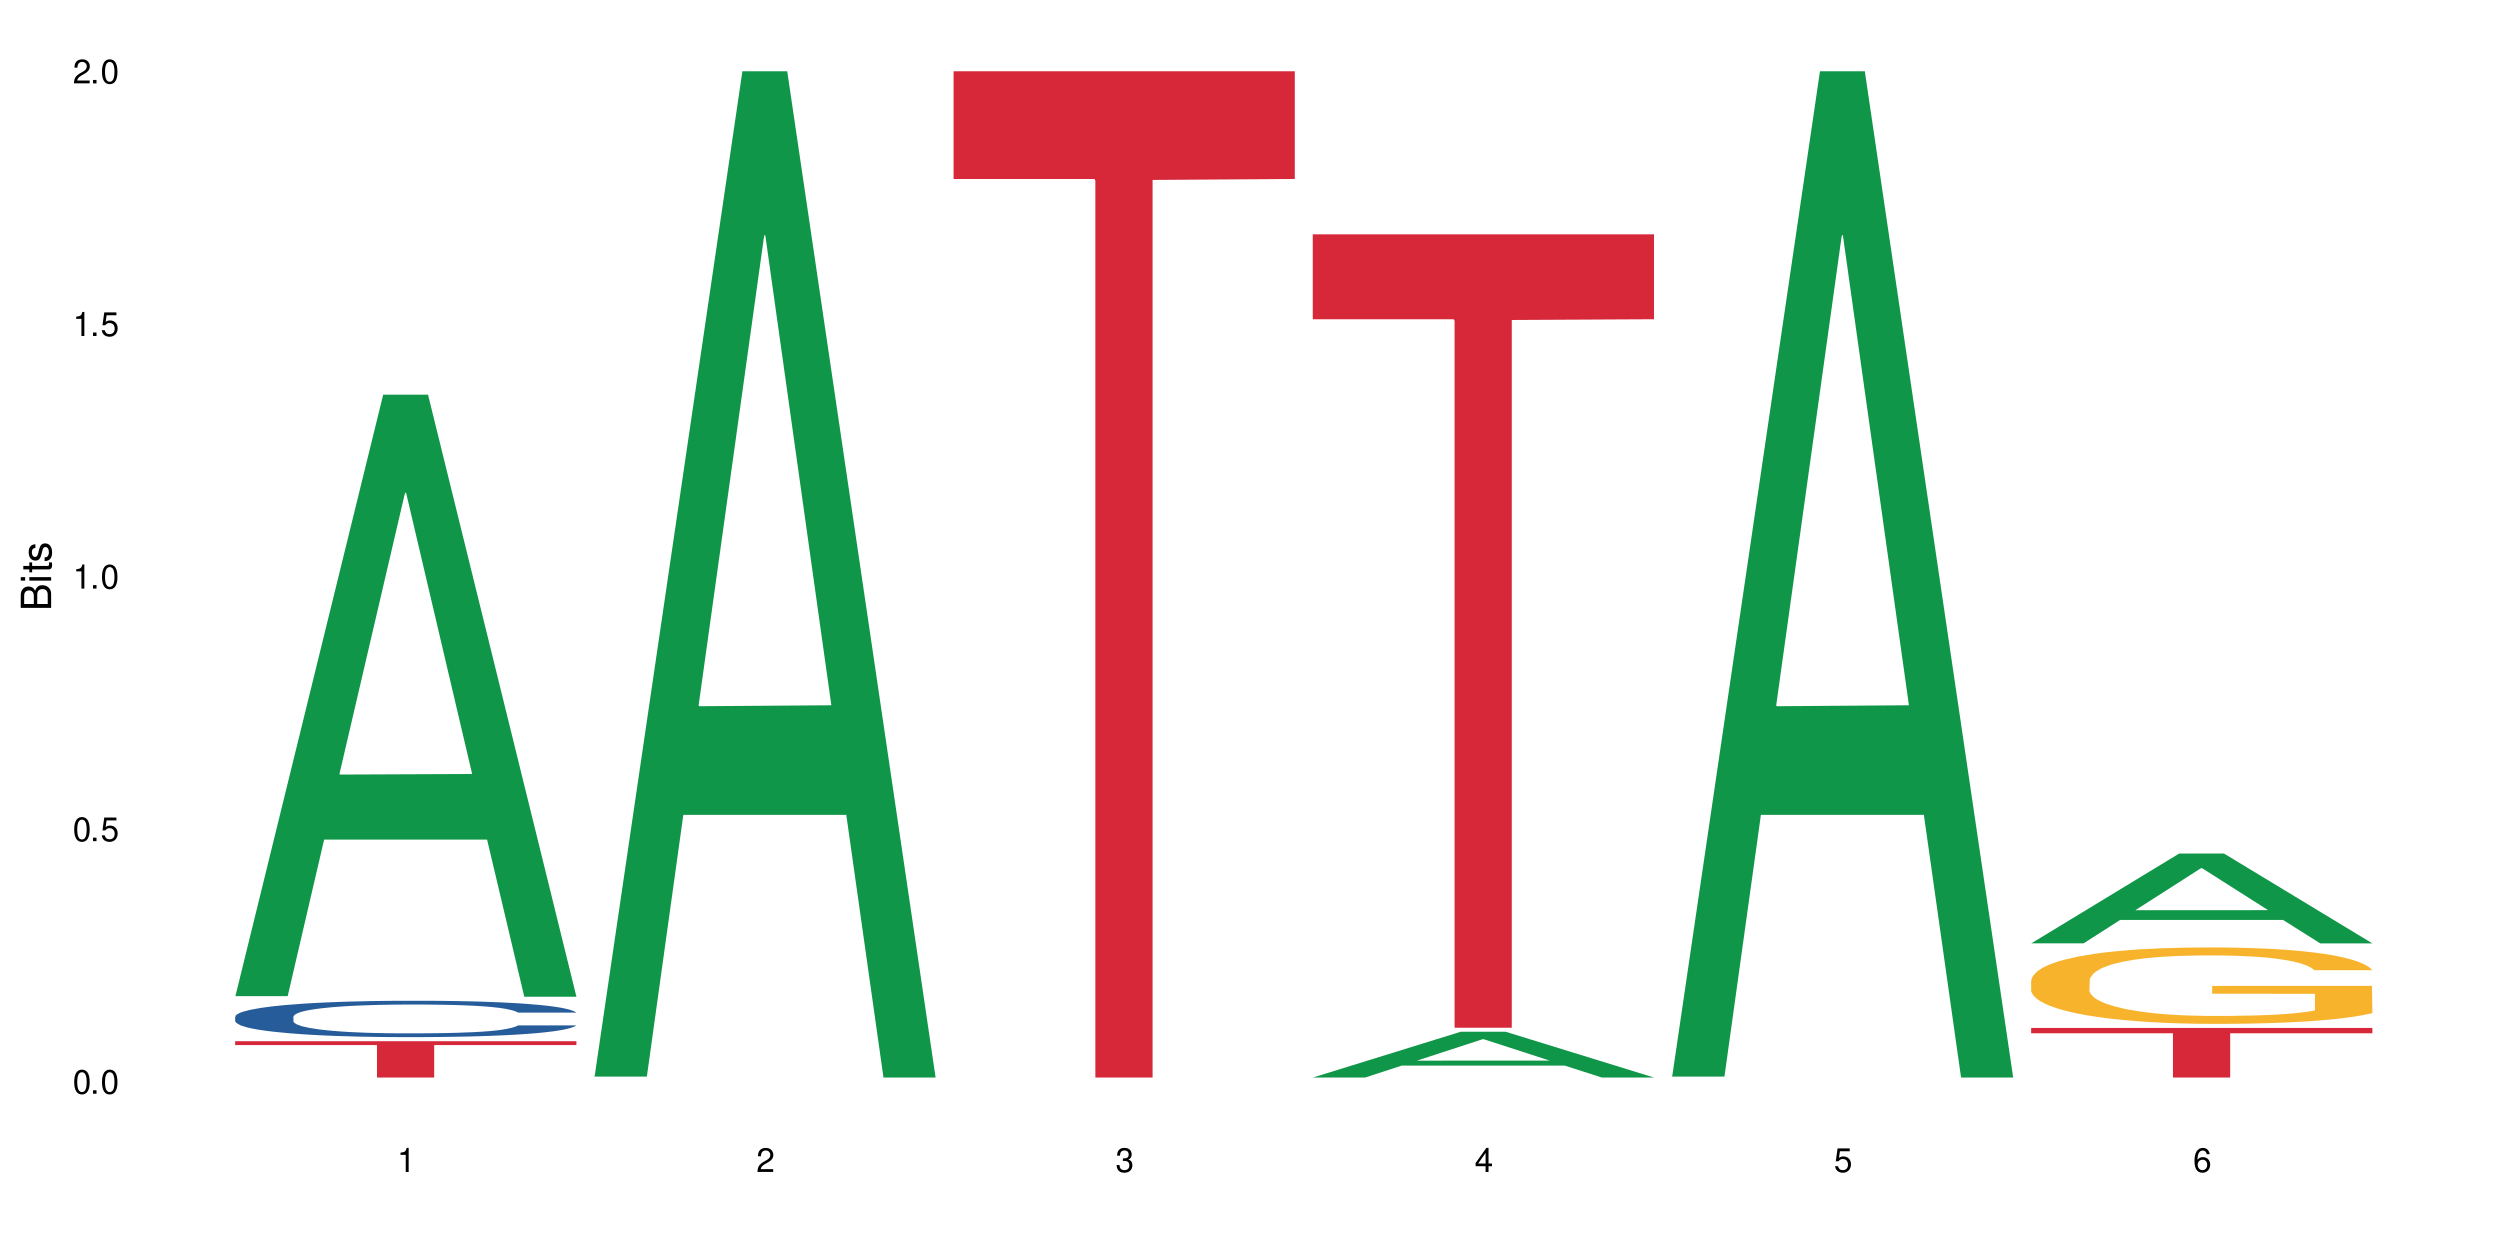 <?xml version="1.0" encoding="UTF-8"?>
<svg xmlns="http://www.w3.org/2000/svg" xmlns:xlink="http://www.w3.org/1999/xlink" width="720" height="360" viewBox="0 0 720 360">
<defs>
<g>
<g id="glyph-0-0">
</g>
<g id="glyph-0-1">
<path d="M 2.641 -6.938 C 2 -6.938 1.422 -6.656 1.078 -6.172 C 0.641 -5.562 0.406 -4.641 0.406 -3.359 C 0.406 -1.016 1.188 0.219 2.641 0.219 C 4.078 0.219 4.859 -1.016 4.859 -3.297 C 4.859 -4.641 4.656 -5.547 4.203 -6.172 C 3.844 -6.656 3.281 -6.938 2.641 -6.938 Z M 2.641 -6.188 C 3.547 -6.188 4 -5.25 4 -3.375 C 4 -1.406 3.562 -0.484 2.625 -0.484 C 1.734 -0.484 1.281 -1.438 1.281 -3.344 C 1.281 -5.25 1.734 -6.188 2.641 -6.188 Z M 2.641 -6.188 "/>
</g>
<g id="glyph-0-2">
<path d="M 1.828 -1 L 0.828 -1 L 0.828 0 L 1.828 0 Z M 1.828 -1 "/>
</g>
<g id="glyph-0-3">
<path d="M 4.562 -6.797 L 1.062 -6.797 L 0.547 -3.094 L 1.328 -3.094 C 1.719 -3.562 2.047 -3.734 2.578 -3.734 C 3.484 -3.734 4.062 -3.109 4.062 -2.094 C 4.062 -1.125 3.484 -0.531 2.578 -0.531 C 1.828 -0.531 1.375 -0.906 1.188 -1.672 L 0.328 -1.672 C 0.453 -1.109 0.547 -0.844 0.75 -0.594 C 1.125 -0.078 1.828 0.219 2.594 0.219 C 3.969 0.219 4.922 -0.781 4.922 -2.219 C 4.922 -3.562 4.031 -4.484 2.719 -4.484 C 2.25 -4.484 1.859 -4.359 1.469 -4.062 L 1.734 -5.969 L 4.562 -5.969 Z M 4.562 -6.797 "/>
</g>
<g id="glyph-0-4">
<path d="M 2.484 -4.938 L 2.484 0 L 3.328 0 L 3.328 -6.938 L 2.766 -6.938 C 2.469 -5.875 2.281 -5.734 0.984 -5.562 L 0.984 -4.938 Z M 2.484 -4.938 "/>
</g>
<g id="glyph-0-5">
<path d="M 4.859 -0.828 L 1.281 -0.828 C 1.359 -1.406 1.672 -1.781 2.5 -2.281 L 3.469 -2.828 C 4.406 -3.344 4.906 -4.062 4.906 -4.906 C 4.906 -5.484 4.672 -6.031 4.266 -6.406 C 3.859 -6.766 3.375 -6.938 2.719 -6.938 C 1.859 -6.938 1.219 -6.625 0.844 -6.031 C 0.609 -5.672 0.5 -5.234 0.484 -4.531 L 1.328 -4.531 C 1.359 -5.016 1.406 -5.281 1.531 -5.516 C 1.75 -5.938 2.188 -6.203 2.703 -6.203 C 3.469 -6.203 4.031 -5.641 4.031 -4.891 C 4.031 -4.344 3.719 -3.859 3.125 -3.516 L 2.234 -3 C 0.812 -2.172 0.406 -1.531 0.328 -0.016 L 4.859 -0.016 Z M 4.859 -0.828 "/>
</g>
<g id="glyph-0-6">
<path d="M 2.125 -3.188 L 2.578 -3.188 C 3.5 -3.188 3.984 -2.766 3.984 -1.922 C 3.984 -1.062 3.469 -0.531 2.594 -0.531 C 1.656 -0.531 1.203 -1 1.156 -2.016 L 0.312 -2.016 C 0.344 -1.453 0.438 -1.094 0.609 -0.781 C 0.953 -0.109 1.625 0.219 2.547 0.219 C 3.953 0.219 4.859 -0.625 4.859 -1.938 C 4.859 -2.828 4.516 -3.297 3.703 -3.594 C 4.344 -3.844 4.656 -4.328 4.656 -5.031 C 4.656 -6.219 3.875 -6.938 2.578 -6.938 C 1.203 -6.938 0.484 -6.172 0.453 -4.703 L 1.297 -4.703 C 1.312 -5.125 1.344 -5.359 1.453 -5.578 C 1.641 -5.969 2.062 -6.203 2.594 -6.203 C 3.344 -6.203 3.797 -5.75 3.797 -5 C 3.797 -4.516 3.609 -4.219 3.25 -4.047 C 3.016 -3.953 2.703 -3.922 2.125 -3.906 Z M 2.125 -3.188 "/>
</g>
<g id="glyph-0-7">
<path d="M 3.141 -1.672 L 3.141 0 L 3.984 0 L 3.984 -1.672 L 4.984 -1.672 L 4.984 -2.438 L 3.984 -2.438 L 3.984 -6.938 L 3.359 -6.938 L 0.266 -2.578 L 0.266 -1.672 Z M 3.141 -2.438 L 1 -2.438 L 3.141 -5.5 Z M 3.141 -2.438 "/>
</g>
<g id="glyph-0-8">
<path d="M 4.781 -5.125 C 4.609 -6.266 3.891 -6.938 2.844 -6.938 C 2.094 -6.938 1.422 -6.578 1.031 -5.953 C 0.594 -5.266 0.406 -4.422 0.406 -3.172 C 0.406 -2 0.578 -1.25 0.984 -0.641 C 1.359 -0.078 1.953 0.219 2.703 0.219 C 3.984 0.219 4.922 -0.75 4.922 -2.094 C 4.922 -3.375 4.062 -4.281 2.844 -4.281 C 2.172 -4.281 1.641 -4.031 1.281 -3.516 C 1.281 -5.234 1.828 -6.188 2.797 -6.188 C 3.391 -6.188 3.797 -5.797 3.938 -5.125 Z M 2.734 -3.531 C 3.547 -3.531 4.062 -2.953 4.062 -2.031 C 4.062 -1.156 3.484 -0.531 2.703 -0.531 C 1.922 -0.531 1.328 -1.188 1.328 -2.078 C 1.328 -2.938 1.906 -3.531 2.734 -3.531 Z M 2.734 -3.531 "/>
</g>
<g id="glyph-1-0">
</g>
<g id="glyph-1-1">
<path d="M 0 -0.953 L 0 -4.891 C 0 -5.719 -0.234 -6.344 -0.734 -6.797 C -1.188 -7.234 -1.812 -7.469 -2.5 -7.469 C -3.547 -7.469 -4.188 -7 -4.625 -5.875 C -4.984 -6.688 -5.625 -7.094 -6.531 -7.094 C -7.172 -7.094 -7.734 -6.859 -8.141 -6.391 C -8.562 -5.922 -8.75 -5.344 -8.75 -4.5 L -8.75 -0.953 Z M -4.984 -2.062 L -7.766 -2.062 L -7.766 -4.219 C -7.766 -4.844 -7.688 -5.203 -7.453 -5.5 C -7.219 -5.812 -6.859 -5.969 -6.375 -5.969 C -5.891 -5.969 -5.531 -5.812 -5.297 -5.5 C -5.062 -5.203 -4.984 -4.844 -4.984 -4.219 Z M -0.984 -2.062 L -4 -2.062 L -4 -4.781 C -4 -5.766 -3.438 -6.359 -2.484 -6.359 C -1.547 -6.359 -0.984 -5.766 -0.984 -4.781 Z M -0.984 -2.062 "/>
</g>
<g id="glyph-1-2">
<path d="M -6.281 -1.797 L -6.281 -0.797 L 0 -0.797 L 0 -1.797 Z M -8.75 -1.797 L -8.75 -0.797 L -7.484 -0.797 L -7.484 -1.797 Z M -8.75 -1.797 "/>
</g>
<g id="glyph-1-3">
<path d="M -6.281 -3.047 L -6.281 -2.016 L -8.016 -2.016 L -8.016 -1.016 L -6.281 -1.016 L -6.281 -0.172 L -5.469 -0.172 L -5.469 -1.016 L -0.719 -1.016 C -0.078 -1.016 0.281 -1.453 0.281 -2.234 C 0.281 -2.5 0.25 -2.719 0.188 -3.047 L -0.641 -3.047 C -0.609 -2.906 -0.594 -2.766 -0.594 -2.562 C -0.594 -2.141 -0.719 -2.016 -1.156 -2.016 L -5.469 -2.016 L -5.469 -3.047 Z M -6.281 -3.047 "/>
</g>
<g id="glyph-1-4">
<path d="M -4.531 -5.25 C -5.766 -5.25 -6.469 -4.422 -6.469 -2.969 C -6.469 -1.516 -5.719 -0.562 -4.547 -0.562 C -3.562 -0.562 -3.094 -1.062 -2.734 -2.562 L -2.516 -3.484 C -2.344 -4.188 -2.094 -4.469 -1.641 -4.469 C -1.047 -4.469 -0.641 -3.875 -0.641 -3 C -0.641 -2.453 -0.797 -2 -1.062 -1.75 C -1.25 -1.594 -1.422 -1.531 -1.875 -1.469 L -1.875 -0.406 C -0.422 -0.453 0.281 -1.266 0.281 -2.922 C 0.281 -4.5 -0.5 -5.516 -1.719 -5.516 C -2.656 -5.516 -3.172 -4.984 -3.469 -3.734 L -3.703 -2.766 C -3.891 -1.953 -4.156 -1.609 -4.594 -1.609 C -5.188 -1.609 -5.547 -2.125 -5.547 -2.938 C -5.547 -3.75 -5.203 -4.172 -4.531 -4.203 Z M -4.531 -5.25 "/>
</g>
</g>
</defs>
<rect x="-72" y="-36" width="864" height="432" fill="rgb(100%, 100%, 100%)" fill-opacity="1"/>
<path fill-rule="nonzero" fill="rgb(6.275%, 58.824%, 28.235%)" fill-opacity="1" d="M 67.73 286.895 L 67.836 286.734 L 110.359 113.668 L 123.273 113.668 L 166.008 287.059 L 150.992 287.059 L 140.281 241.797 L 93.352 241.797 L 82.852 286.895 L 67.73 286.895 L 97.863 223.074 L 135.977 222.91 L 116.973 141.996 L 116.766 141.832 L 116.555 142.32 L 97.758 222.91 L 97.863 223.074 Z M 67.73 286.895 "/>
<path fill-rule="nonzero" fill="rgb(14.51%, 36.078%, 60%)" fill-opacity="1" d="M 67.73 292.777 L 67.852 292.77 L 67.852 292.539 L 68.211 292.176 L 69.051 291.715 L 69.887 291.402 L 72.047 290.836 L 75.043 290.289 L 78.156 289.867 L 80.434 289.621 L 82.473 289.43 L 87.145 289.074 L 90.145 288.891 L 93.379 288.73 L 97.332 288.566 L 100.211 288.473 L 106.684 288.316 L 111.477 288.25 L 115.191 288.223 L 123.223 288.223 L 128.016 288.262 L 131.492 288.309 L 135.324 288.387 L 138.562 288.473 L 144.195 288.684 L 149.227 288.949 L 151.504 289.102 L 155.102 289.398 L 157.855 289.688 L 159.773 289.938 L 161.934 290.289 L 163.848 290.723 L 165.289 291.211 L 166.008 291.621 L 149.227 291.621 L 148.391 291.238 L 147.43 290.941 L 145.633 290.547 L 143.836 290.27 L 141.316 289.992 L 139.039 289.812 L 135.926 289.629 L 133.168 289.516 L 130.293 289.43 L 127.535 289.371 L 122.262 289.312 L 116.148 289.312 L 113.871 289.332 L 109.199 289.41 L 106.684 289.477 L 103.086 289.609 L 100.57 289.734 L 97.574 289.926 L 95.535 290.09 L 93.02 290.34 L 91.223 290.559 L 89.184 290.875 L 87.984 291.113 L 86.906 291.383 L 85.949 291.699 L 85.23 292.031 L 84.75 292.387 L 84.508 292.73 L 84.508 294.215 L 84.75 294.559 L 85.348 294.961 L 86.906 295.547 L 89.184 296.055 L 91.82 296.457 L 94.336 296.742 L 95.777 296.875 L 97.691 297.031 L 100.688 297.223 L 105.004 297.414 L 107.52 297.488 L 111.355 297.566 L 115.312 297.605 L 120.586 297.605 L 125.258 297.566 L 128.375 297.52 L 131.609 297.441 L 136.043 297.277 L 138.801 297.125 L 141.199 296.945 L 142.996 296.762 L 144.195 296.609 L 145.992 296.312 L 147.43 295.984 L 148.508 295.652 L 149.227 295.324 L 166.008 295.324 L 165.289 295.707 L 164.207 296.082 L 163.129 296.359 L 161.453 296.695 L 159.535 296.992 L 156.777 297.328 L 154.5 297.547 L 151.504 297.785 L 148.75 297.969 L 145.754 298.129 L 141.316 298.32 L 138.441 298.418 L 135.324 298.504 L 131.609 298.582 L 126.938 298.648 L 121.902 298.688 L 117.227 298.695 L 112.195 298.676 L 108.48 298.637 L 103.566 298.551 L 97.453 298.379 L 93.02 298.199 L 89.543 298.016 L 86.547 297.824 L 83.191 297.566 L 78.875 297.145 L 76.238 296.82 L 74.441 296.551 L 72.406 296.176 L 70.969 295.844 L 69.289 295.305 L 68.09 294.625 L 67.73 294.102 Z M 67.73 292.777 "/>
<path fill-rule="nonzero" fill="rgb(83.922%, 15.686%, 22.353%)" fill-opacity="1" d="M 67.73 299.859 L 166.008 299.859 L 166.008 300.98 L 125.047 300.988 L 125.047 310.332 L 108.57 310.332 L 108.57 301 L 108.332 300.98 L 67.73 300.98 Z M 67.73 299.859 "/>
<path fill-rule="nonzero" fill="rgb(6.275%, 58.824%, 28.235%)" fill-opacity="1" d="M 171.18 310.059 L 171.285 309.789 L 213.809 20.527 L 226.723 20.527 L 269.453 310.332 L 254.441 310.332 L 243.73 234.684 L 196.797 234.684 L 186.297 310.059 L 171.18 310.059 L 201.312 203.391 L 239.426 203.117 L 220.422 67.875 L 220.211 67.602 L 220 68.418 L 201.207 203.117 L 201.312 203.391 Z M 171.18 310.059 "/>
<path fill-rule="nonzero" fill="rgb(83.922%, 15.686%, 22.353%)" fill-opacity="1" d="M 274.629 20.527 L 372.902 20.527 L 372.902 51.547 L 331.945 51.82 L 331.945 310.332 L 315.465 310.332 L 315.465 52.094 L 315.227 51.547 L 274.629 51.547 Z M 274.629 20.527 "/>
<path fill-rule="nonzero" fill="rgb(6.275%, 58.824%, 28.235%)" fill-opacity="1" d="M 378.074 310.32 L 378.18 310.309 L 420.703 297.141 L 433.617 297.141 L 476.352 310.332 L 461.336 310.332 L 450.625 306.891 L 403.695 306.891 L 393.195 310.32 L 378.074 310.32 L 408.207 305.465 L 446.32 305.453 L 427.316 299.297 L 427.109 299.285 L 426.898 299.324 L 408.105 305.453 L 408.207 305.465 Z M 378.074 310.32 "/>
<path fill-rule="nonzero" fill="rgb(83.922%, 15.686%, 22.353%)" fill-opacity="1" d="M 378.074 67.484 L 476.352 67.484 L 476.352 91.941 L 435.391 92.156 L 435.391 295.98 L 418.914 295.98 L 418.914 92.371 L 418.676 91.941 L 378.074 91.941 Z M 378.074 67.484 "/>
<path fill-rule="nonzero" fill="rgb(6.275%, 58.824%, 28.235%)" fill-opacity="1" d="M 481.523 310.059 L 481.629 309.789 L 524.152 20.527 L 537.066 20.527 L 579.797 310.332 L 564.785 310.332 L 554.074 234.684 L 507.141 234.684 L 496.641 310.059 L 481.523 310.059 L 511.656 203.391 L 549.77 203.117 L 530.766 67.875 L 530.555 67.602 L 530.348 68.418 L 511.551 203.117 L 511.656 203.391 Z M 481.523 310.059 "/>
<path fill-rule="nonzero" fill="rgb(6.275%, 58.824%, 28.235%)" fill-opacity="1" d="M 584.973 271.676 L 585.074 271.648 L 627.598 245.82 L 640.512 245.82 L 683.246 271.699 L 668.23 271.699 L 657.523 264.945 L 610.59 264.945 L 600.09 271.676 L 584.973 271.676 L 615.105 262.148 L 653.219 262.125 L 634.215 250.047 L 634.004 250.023 L 633.793 250.098 L 615 262.125 L 615.105 262.148 Z M 584.973 271.676 "/>
<path fill-rule="nonzero" fill="rgb(96.863%, 70.196%, 16.863%)" fill-opacity="1" d="M 584.973 282.293 L 585.09 282.273 L 585.09 281.871 L 585.57 280.965 L 586.77 279.719 L 588.328 278.695 L 590.004 277.891 L 591.082 277.469 L 592.883 276.863 L 594.438 276.422 L 598.395 275.516 L 603.426 274.672 L 606.184 274.309 L 609.301 273.969 L 613.734 273.586 L 615.773 273.445 L 622.004 273.125 L 629.074 272.922 L 636.867 272.863 L 640.461 272.883 L 645.375 272.965 L 652.086 273.184 L 655.922 273.387 L 658.918 273.586 L 662.035 273.848 L 665.867 274.25 L 669.465 274.734 L 672.34 275.215 L 675.215 275.82 L 677.613 276.461 L 679.652 277.164 L 681.449 278.012 L 682.527 278.715 L 683.246 279.418 L 666.586 279.418 L 665.629 278.715 L 664.551 278.172 L 662.754 277.508 L 660.953 277.023 L 659.156 276.645 L 655.801 276.121 L 652.926 275.797 L 649.328 275.516 L 645.855 275.336 L 641.898 275.215 L 639.504 275.176 L 633.148 275.176 L 627.398 275.316 L 624.043 275.477 L 621.645 275.637 L 618.289 275.938 L 616.25 276.18 L 615.055 276.34 L 611.457 276.965 L 609.059 277.527 L 607.742 277.91 L 606.062 278.512 L 604.867 279.055 L 603.547 279.859 L 602.828 280.465 L 601.871 281.832 L 601.75 285.449 L 602.109 286.215 L 602.828 287.039 L 603.789 287.762 L 605.227 288.527 L 606.664 289.109 L 609.18 289.895 L 611.336 290.414 L 613.016 290.758 L 616.25 291.301 L 617.57 291.48 L 620.688 291.844 L 623.922 292.125 L 627.875 292.367 L 630.871 292.488 L 635.668 292.586 L 641.777 292.586 L 648.969 292.465 L 653.523 292.305 L 656.641 292.145 L 658.676 292.004 L 661.195 291.781 L 662.992 291.582 L 664.672 291.359 L 666.707 291.02 L 666.707 286.215 L 637.105 286.191 L 637.105 283.941 L 683.125 283.922 L 683.246 291.781 L 680.73 292.324 L 677.613 292.848 L 674.617 293.25 L 671.5 293.594 L 667.066 293.973 L 663.473 294.215 L 657.957 294.496 L 652.926 294.68 L 647.652 294.797 L 642.977 294.859 L 637.465 294.879 L 632.551 294.84 L 627.277 294.719 L 623.082 294.559 L 619.246 294.355 L 615.414 294.094 L 610.617 293.672 L 607.504 293.332 L 604.266 292.91 L 601.031 292.406 L 598.156 291.863 L 596.238 291.441 L 594.32 290.957 L 592.281 290.355 L 590.363 289.672 L 588.926 289.047 L 587.609 288.344 L 586.648 287.68 L 585.691 286.777 L 585.211 286.051 L 584.973 285.43 Z M 584.973 282.293 "/>
<path fill-rule="nonzero" fill="rgb(83.922%, 15.686%, 22.353%)" fill-opacity="1" d="M 584.973 296.043 L 683.246 296.043 L 683.246 297.574 L 642.289 297.586 L 642.289 310.332 L 625.809 310.332 L 625.809 297.598 L 625.57 297.574 L 584.973 297.574 Z M 584.973 296.043 "/>
<g fill="rgb(0%, 0%, 0%)" fill-opacity="1">
<use xlink:href="#glyph-0-1" x="20.965" y="314.993"/>
<use xlink:href="#glyph-0-2" x="25.965" y="314.993"/>
<use xlink:href="#glyph-0-1" x="28.965" y="314.993"/>
</g>
<g fill="rgb(0%, 0%, 0%)" fill-opacity="1">
<use xlink:href="#glyph-0-1" x="20.965" y="242.251"/>
<use xlink:href="#glyph-0-2" x="25.965" y="242.251"/>
<use xlink:href="#glyph-0-3" x="28.965" y="242.251"/>
</g>
<g fill="rgb(0%, 0%, 0%)" fill-opacity="1">
<use xlink:href="#glyph-0-4" x="20.965" y="169.509"/>
<use xlink:href="#glyph-0-2" x="25.965" y="169.509"/>
<use xlink:href="#glyph-0-1" x="28.965" y="169.509"/>
</g>
<g fill="rgb(0%, 0%, 0%)" fill-opacity="1">
<use xlink:href="#glyph-0-4" x="20.965" y="96.767"/>
<use xlink:href="#glyph-0-2" x="25.965" y="96.767"/>
<use xlink:href="#glyph-0-3" x="28.965" y="96.767"/>
</g>
<g fill="rgb(0%, 0%, 0%)" fill-opacity="1">
<use xlink:href="#glyph-0-5" x="20.965" y="24.024"/>
<use xlink:href="#glyph-0-2" x="25.965" y="24.024"/>
<use xlink:href="#glyph-0-1" x="28.965" y="24.024"/>
</g>
<g fill="rgb(0%, 0%, 0%)" fill-opacity="1">
<use xlink:href="#glyph-0-4" x="114.367" y="337.532"/>
</g>
<g fill="rgb(0%, 0%, 0%)" fill-opacity="1">
<use xlink:href="#glyph-0-5" x="217.816" y="337.532"/>
</g>
<g fill="rgb(0%, 0%, 0%)" fill-opacity="1">
<use xlink:href="#glyph-0-6" x="321.266" y="337.532"/>
</g>
<g fill="rgb(0%, 0%, 0%)" fill-opacity="1">
<use xlink:href="#glyph-0-7" x="424.711" y="337.532"/>
</g>
<g fill="rgb(0%, 0%, 0%)" fill-opacity="1">
<use xlink:href="#glyph-0-3" x="528.16" y="337.532"/>
</g>
<g fill="rgb(0%, 0%, 0%)" fill-opacity="1">
<use xlink:href="#glyph-0-8" x="631.609" y="337.532"/>
</g>
<g fill="rgb(0%, 0%, 0%)" fill-opacity="1">
<use xlink:href="#glyph-1-1" x="14.725" y="176.012"/>
<use xlink:href="#glyph-1-2" x="14.725" y="168.012"/>
<use xlink:href="#glyph-1-3" x="14.725" y="165.012"/>
<use xlink:href="#glyph-1-4" x="14.725" y="162.012"/>
</g>
</svg>
